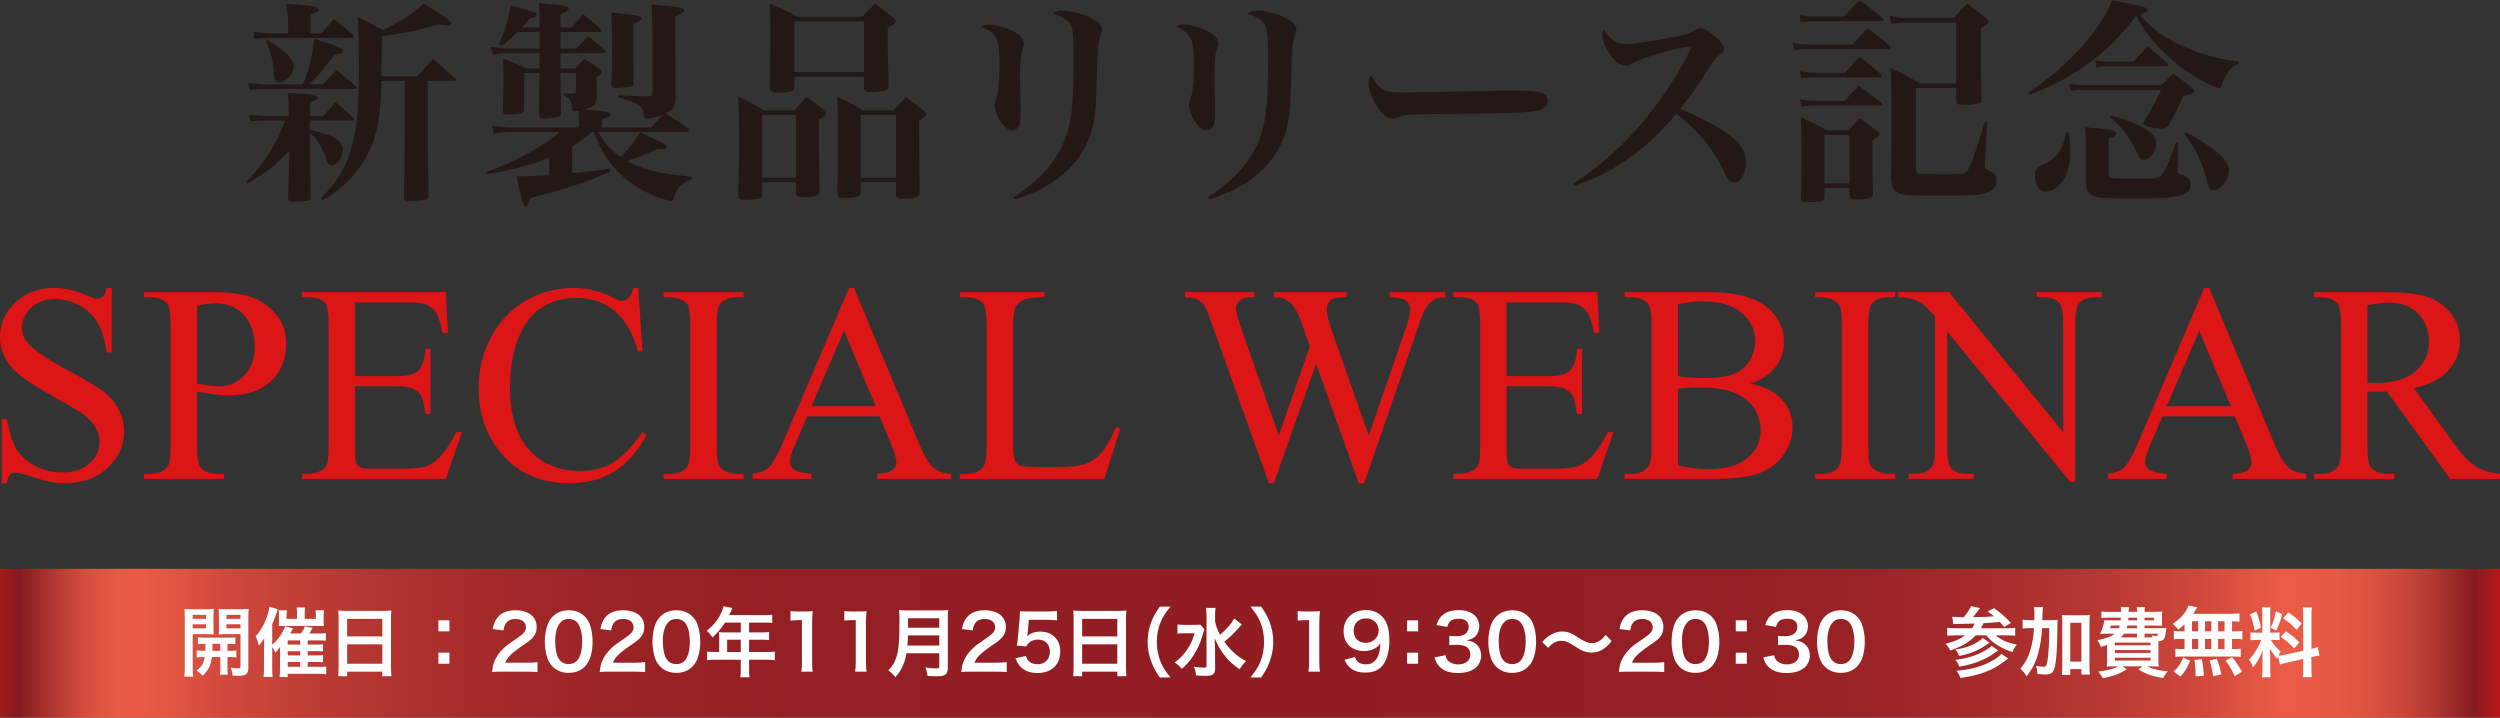 <?xml version="1.0" encoding="utf-8"?>
<!-- Generator: Adobe Illustrator 16.0.0, SVG Export Plug-In . SVG Version: 6.00 Build 0)  -->
<!DOCTYPE svg PUBLIC "-//W3C//DTD SVG 1.1//EN" "http://www.w3.org/Graphics/SVG/1.1/DTD/svg11.dtd">
<svg version="1.1" id="レイヤー_1" xmlns="http://www.w3.org/2000/svg" xmlns:xlink="http://www.w3.org/1999/xlink" x="0px"
	 y="0px" width="960px" height="275.558px" viewBox="0 0 960 275.558" enable-background="new 0 0 960 275.558"
	 xml:space="preserve">
<rect x="0" y="0" width="960" height="275.558" fill="#333333" stroke="none"/>
<path fill="#231815" d="M110.888,44.524v-3.098c0-2.511-0.083-3.599-0.418-5.775c4.688,0.168,8.789,0.502,10.295,0.922
	c0.754,0.168,1.088,0.502,1.088,0.92c0,0.67-0.669,1.005-2.845,1.675v5.356h5.104c2.012-2.261,2.597-3.013,4.771-5.272
	c2.927,2.427,3.848,3.263,6.778,5.94c0.334,0.251,0.418,0.419,0.418,0.67c0,0.25-0.251,0.416-0.586,0.416h-16.569v3.516
	c5.188,1.172,8.621,2.428,10.713,3.85c1.085,0.837,2.093,2.68,2.093,3.851c0,0.586-0.418,2.26-0.84,3.098
	c-0.666,1.59-2.34,3.013-3.512,3.013c-0.836,0-1.423-0.67-1.926-2.261c-1.675-4.771-4.353-8.955-6.528-10.294
	c0,2.761,0.084,10.796,0.418,24.269v0.334c0,0.67-0.251,1.09-0.921,1.34c-0.501,0.252-3.852,0.502-6.361,0.502
	c-1.087,0-1.422-0.334-1.422-1.419c0.334-12.974,0.418-13.644,0.418-15.401c0-0.585,0-1.59-0.084-2.762
	c-4.266,4.854-7.951,7.783-15.9,12.636l-0.502-0.669c4.771-5.021,7.45-8.535,10.548-14.059c2.093-3.683,2.093-3.767,4.35-9.542
	h-6.275c-2.511,0-4.017,0.085-7.028,0.337l-0.585-2.595c1.924,0.25,5.438,0.502,7.531,0.502h7.779L110.888,44.524L110.888,44.524z
	 M124.03,32.387c2.262-2.427,3.014-3.181,5.189-5.524c2.344,1.927,4.771,4.018,7.362,6.194c0.168,0.167,0.337,0.418,0.337,0.502
	c0,0.334-0.337,0.585-0.756,0.585H102.52c-1.842,0-3.348,0.084-6.777,0.335L95.24,31.8c3.013,0.419,5.271,0.586,7.28,0.586h13.726
	c2.26-4.771,3.683-10.546,4.435-17.574c8.789,2.847,11.129,3.851,11.129,4.771c0,0.751-0.75,1.088-3.261,1.339
	c-3.599,4.852-6.361,8.117-9.876,11.464L124.03,32.387L124.03,32.387L124.03,32.387z M123.443,12.805
	c2.092-2.511,2.764-3.265,4.855-5.439c3.094,2.427,4.015,3.264,7.112,5.942c0.334,0.251,0.501,0.501,0.501,0.669
	c-0.083,0.334-0.332,0.585-0.67,0.585H104.36c-1.671,0-3.178,0.084-6.69,0.335l-0.502-2.678c2.511,0.334,5.689,0.585,7.193,0.585
	h6.278v-2.26c0-3.767-0.168-5.524-0.669-9.037c10.378,0.667,10.963,0.75,12.135,1.588c0.167,0.083,0.418,0.418,0.418,0.585
	c0,0.585-0.92,1.088-3.263,1.925v7.198h4.183V12.805z M102.606,15.316c3.852,2.428,5.188,3.43,7.195,5.106
	c1.842,1.589,3.014,3.599,3.014,5.103c0,2.846-2.927,6.109-5.438,6.109c-1.506,0-2.008-0.753-2.175-3.096
	c-0.335-5.357-1.007-8.035-3.183-12.72L102.606,15.316z M146.457,31.049c-0.167,15.735-2.513,25.273-8.369,33.224
	c-3.685,5.106-7.784,8.786-14.145,12.72l-0.754-0.836c6.861-7.028,9.791-12.051,12.052-20.336
	c1.842-6.947,2.595-14.645,2.595-28.621c0-10.544-0.167-15.65-0.502-20.672c4.353,2.178,5.689,2.847,9.708,5.021
	c7.868-3.933,12.803-7.197,15.563-10.21c8.118,4.938,10.713,6.78,10.713,7.617c0,0.502-0.754,0.837-1.674,0.837
	c-0.585,0-1.506-0.083-3.432-0.418c-6.612,2.093-11.966,3.18-21.591,4.52c0,3.014,0,3.014-0.167,15.397h13.724
	c2.678-2.93,3.515-3.767,6.025-6.608c3.767,3.094,4.854,4.016,8.538,7.362c0.25,0.251,0.331,0.418,0.331,0.502
	c0,0.334-0.331,0.502-0.668,0.502h-10.127v17.324c0,9.707,0,13.724,0.334,26.61c-0.084,1.092-0.418,1.508-1.423,1.759
	c-1.255,0.167-4.101,0.418-5.939,0.418c-1.672,0-2.09-0.251-2.179-1.508c0.255-9.37,0.255-9.37,0.34-27.279V31.049H146.457z"/>
<path fill="#231815" d="M250.155,48.957c1.926-2.34,2.513-2.93,4.186-4.771c-1.841,0.754-4.521,1.339-6.025,1.339
	c-0.669,0-0.921-0.248-1.005-0.92c-0.502-4.099-1.757-4.937-9.792-7.195v-0.84c4.02,0.255,5.189,0.338,11.55,0.422
	c1.173-0.084,1.425-0.422,1.425-1.675V10.462c-0.168-5.022-0.252-7.868-0.252-8.789c2.596,0.251,4.688,0.502,5.941,0.586
	c4.855,0.418,6.526,0.836,6.526,1.673c0,0.754-0.75,1.256-3.43,2.428l0.167,31.719c-0.251,2.929-0.836,3.767-3.767,5.438
	c3.681,2.428,4.688,3.101,8.538,5.858c0.165,0.251,0.332,0.502,0.332,0.587c0,0.418-0.418,0.753-0.836,0.753h-34.062
	c2.596,4.435,4.687,6.695,8.703,9.624c4.019-4.269,5.607-6.444,7.364-9.541c10.211,4.688,10.211,4.688,10.211,5.608
	c0,0.585-0.502,0.92-1.422,0.92h-0.502c-0.251-0.084-0.587-0.084-0.838-0.084h-0.921c-4.521,2.176-7.616,3.348-11.463,4.604
	c5.854,3.264,12.133,4.771,24.853,6.023v0.92c-3.767,1.339-5.608,3.267-7.028,7.448c-0.171,0.67-0.502,0.922-1.005,0.922
	c-0.754,0-3.683-0.922-6.025-1.843c-8.118-3.261-14.896-8.7-19.08-15.396c-1.673-2.678-2.764-4.938-4.521-9.206h-0.669
	c-3.18,2.678-4.854,3.85-7.616,5.439v10.294c5.356-0.421,9.625-0.919,14.396-1.76l0.168,1.258
	c-9.207,4.016-14.982,5.94-30.714,10.208c-0.418,2.177-0.92,3.014-1.674,3.014c-1.005,0-1.174-0.67-3.517-11.467h2.343
	c2.262,0,5.942-0.165,10.211-0.416V60.42c-5.271,2.508-13.726,4.854-23.853,6.445l-0.332-0.841c7.78-2.76,13.305-5.438,20.001-9.455
	c3.683-2.26,6.274-4.101,8.116-5.857h-19.834c-1.172,0-3.601,0.251-5.273,0.501l-0.75-3.012c0.75,0.167,2.845,0.418,6.023,0.752
	h27.283v-2.679c0-0.583-0.167-2.843-0.167-3.68c-0.418,0-0.753,0.082-0.92,0.082c-0.334,0.086-0.586,0.086-0.839,0.086
	c-0.502,0-0.586-0.168-0.669-0.756c-0.084-3.262-0.837-4.434-3.349-5.522v-0.753c1.258,0.168,1.34,0.168,3.683,0.251
	c0.92-0.083,1.174-0.334,1.174-1.422v-6.528h-5.943c0.087,11.464,0.087,11.464,0.167,15.4c-0.081,0.921-0.418,1.339-1.171,1.504
	c-1.005,0.251-3.934,0.585-5.438,0.585c-1.172,0-1.759-0.418-1.926-1.506l0.251-15.983h-5.856v14.062
	c-0.17,1.339-1.007,1.671-4.354,1.84c-0.586,0-1.172,0.082-1.757,0.082h-0.251c-1.256,0-1.674-0.332-1.841-1.42
	c0.167-6.193,0.251-8.453,0.251-11.884c0-3.265,0-4.771-0.168-8.2c4.018,1.504,5.271,2.006,9.29,3.763h4.771v-5.857h-12.973
	c-1.34,0-3.43,0.254-5.021,0.585l-0.756-3.096c1.674,0.338,4.604,0.756,5.691,0.756h13.057v-6.361h-8.538
	c-2.929,2.843-3.766,3.599-6.192,5.44l-0.923-0.757c2.43-5.354,3.852-10.208,4.438-14.896c9.875,2.679,10.044,2.679,10.044,3.6
	c0,0.669-0.838,1.088-2.679,1.339c-1.004,1.34-1.339,1.758-2.931,3.516h6.78c0-6.946,0-6.946-0.335-9.373
	c2.176,0.167,3.848,0.418,4.937,0.501c5.188,0.418,6.527,0.837,6.527,1.674c0,0.669-0.669,1.087-3.098,2.175v3.266v1.757h4.269
	c1.843-2.176,2.43-2.845,4.354-5.105c3.098,2.345,4.019,3.182,7.028,5.858c0.17,0.167,0.253,0.335,0.253,0.418
	c0,0.335-0.42,0.586-1.09,0.586h-14.812v6.361h6.11c1.841-2.096,2.428-2.68,4.437-4.771c2.929,2.26,3.85,3.012,6.695,5.605
	c0.168,0.167,0.251,0.336,0.251,0.418c0,0.251-0.334,0.502-0.837,0.502h-16.656v5.857h5.689c1.425-1.59,1.928-2.092,3.434-3.763
	c2.678,1.755,3.516,2.257,6.108,4.015c0.504,0.418,0.671,0.669,0.671,1.005c0,0.753-0.419,1.173-2.095,2.092
	c0,1.59,0,1.59,0.084,4.604v3.433c-0.418,2.595-1.088,3.265-4.52,4.35c2.929,0.253,8.202,0.836,8.788,1.006
	c0.669,0.082,1.089,0.419,1.089,0.835c0,0.753-0.838,1.255-3.35,2.008v3.098h18.996v0.005H250.155z M246.221,7.031
	c0,0.669-0.753,1.255-3.096,2.176c0,5.772,0.083,13.64,0.167,22.596c-0.084,0.921-0.251,1.172-1.088,1.423
	c-1.005,0.25-4.438,0.585-6.026,0.585c-1.085,0-1.421-0.335-1.421-1.339c0.251-5.105,0.251-5.941,0.251-14.562
	c0-6.777-0.083-10.292-0.334-13.139C245.133,5.859,246.221,6.11,246.221,7.031"/>
<path fill="#231815" d="M292.677,74.232c0,1.003-0.169,1.422-0.752,1.758c-0.921,0.418-3.014,0.752-5.44,0.752
	c-2.428,0-3.013-0.418-3.013-1.925c0.251-9.706,0.334-12.052,0.334-15.146c0-16.071,0-18.163-0.334-22.599
	c4.521,2.176,5.775,2.848,9.957,5.271h11.718c1.924-2.344,2.594-3.014,4.602-5.187c2.931,2.173,3.769,2.842,6.278,4.851
	c0.834,0.669,1.088,1.088,1.088,1.59c0,0.67-0.585,1.172-2.678,2.344c0,6.612,0.083,19.331,0.251,27.282
	c-0.084,1.926-1.507,2.511-6.111,2.511c-2.175,0-2.845-0.418-2.929-1.674V69.96h-12.971V74.232z M292.677,68.205h12.971V44.103
	h-12.971V68.205z M305.062,33.141c0,0.921-0.167,1.339-0.586,1.672c-0.669,0.418-2.929,0.756-5.605,0.756
	c-2.596,0-3.182-0.338-3.263-1.759c0.167-6.945,0.248-10.462,0.248-18.913c0-6.778,0-8.621-0.248-13.559
	c4.77,2.009,6.19,2.678,10.626,5.105h24.854c2.093-2.26,2.762-2.929,4.938-5.021c3.183,2.259,4.103,2.929,6.944,5.272
	c0.756,0.67,1.007,1.089,1.007,1.507c0,0.754-0.502,1.169-3.098,2.509v4.268c0,3.097,0.084,6.863,0.335,17.744
	c0,1.169-0.335,1.674-1.257,2.008c-0.753,0.333-3.6,0.669-5.522,0.669c-2.008,0-2.679-0.418-2.679-1.841v-4.101H305.06
	L305.062,33.141L305.062,33.141z M305.062,27.701h26.696V8.202h-26.696V27.701z M330.503,73.812
	c-0.084,1.005-0.334,1.423-1.257,1.758c-0.67,0.25-3.349,0.501-5.021,0.501c-1.926,0-2.595-0.418-2.679-1.84
	c0.251-9.961,0.251-11.969,0.251-16.067c0-12.472-0.083-16.656-0.251-21.091c4.437,2.176,5.773,2.848,9.792,5.271h11.882
	c2.009-2.257,2.678-3.014,4.687-5.104c3.1,2.342,4.021,3.011,6.781,5.271c0.752,0.585,1.003,1.005,1.003,1.423
	c0,0.669-0.669,1.172-2.762,2.26c0,11.885,0.084,23.015,0.251,27.701c-0.083,0.836-0.251,1.256-0.669,1.506
	c-0.837,0.586-2.932,0.92-5.189,0.92c-2.595,0-3.18-0.251-3.264-1.673V69.96h-13.556V73.812L330.503,73.812z M330.503,68.205h13.556
	V44.103h-13.556V68.205z"/>
<path fill="#231815" d="M379.972,9.457c3.18,0,8.538,1.841,11.131,3.765c1.34,1.006,2.01,2.26,2.01,3.435v0.164
	c-0.086,0.757-0.086,0.837-0.754,2.93c-0.418,1.423-0.669,5.188-0.669,10.378c0,1.34,0.083,3.85,0.167,7.45
	c0.084,2.006,0.084,4.015,0.084,4.936c0,2.594-0.084,3.347-0.251,4.52c-0.335,1.925-1.506,3.014-3.098,3.014
	c-1.506,0-3.182-1.339-4.604-3.683c-1.172-2.009-2.093-4.604-2.093-5.942c0-0.669,0-0.669,0.502-2.09
	c0.921-2.343,1.422-7.449,1.422-13.559c0-5.855-0.418-8.784-1.59-10.544c-1.088-1.841-2.092-2.596-5.354-4.017
	C378.047,9.542,378.466,9.457,379.972,9.457 M389.179,75.738c8.785-5.607,14.394-11.467,18.159-18.661
	c3.934-7.868,4.938-14.729,4.938-33.896c0-9.455-0.251-12.301-1.422-13.975c-1.005-1.673-3.349-3.013-6.612-3.934
	c1.339-1.005,2.175-1.256,3.852-1.256c2.678,0,6.693,1.005,9.959,2.428c3.596,1.674,5.102,3.098,5.102,5.022
	c0,0.668-0.08,0.834-0.585,2.173c-0.834,2.095-1.172,5.691-1.423,16.656c-0.251,11.965-0.75,15.898-2.173,20.67
	c-3.769,12.052-13.979,21.005-29.291,25.608L389.179,75.738z"/>
<path fill="#231815" d="M454.629,9.457c3.18,0,8.536,1.841,11.133,3.765c1.339,1.006,2.008,2.26,2.008,3.435v0.164
	c-0.086,0.757-0.086,0.837-0.753,2.93c-0.418,1.423-0.669,5.188-0.669,10.378c0,1.34,0.084,3.85,0.167,7.45
	c0.084,2.006,0.084,4.015,0.084,4.936c0,2.594-0.084,3.347-0.251,4.52c-0.335,1.925-1.506,3.014-3.097,3.014
	c-1.509,0-3.182-1.339-4.604-3.683c-1.172-2.009-2.093-4.604-2.093-5.942c0-0.669,0-0.669,0.503-2.09
	c0.92-2.343,1.423-7.449,1.423-13.559c0-5.855-0.419-8.784-1.59-10.544c-1.089-1.841-2.092-2.596-5.357-4.017
	C452.702,9.542,453.12,9.457,454.629,9.457 M463.836,75.738c8.783-5.607,14.393-11.467,18.158-18.661
	c3.935-7.868,4.938-14.729,4.938-33.896c0-9.455-0.25-12.301-1.423-13.975c-1.003-1.673-3.349-3.013-6.611-3.934
	c1.339-1.005,2.176-1.256,3.849-1.256c2.683,0,6.697,1.005,9.965,2.428c3.596,1.674,5.101,3.098,5.101,5.022
	c0,0.668-0.082,0.834-0.584,2.173c-0.837,2.095-1.173,5.691-1.423,16.656c-0.253,11.965-0.753,15.898-2.176,20.67
	c-3.767,12.052-13.979,21.005-29.29,25.608L463.836,75.738z"/>
<path fill="#231815" d="M530.122,33.726c1.842,1.339,3.767,1.757,8.368,1.757c3.351,0,18.662-0.251,33.141-0.585
	c1.423-0.084,6.861-0.084,9.375-0.084c8.366,0,10.962,0.334,12.302,1.506c0.668,0.588,1.005,1.508,1.005,2.512
	c0,2.092-1.842,3.432-5.44,3.934c-4.686,0.585-12.051,0.836-37.324,1.003c-3.849,0-4.269,0.084-10.375,0.335
	c-2.01,0.167-2.428,0.251-3.686,0.751c-1.255,0.505-2.091,0.67-2.844,0.67c-2.01,0-4.271-1.839-6.195-5.187
	c-1.925-3.35-2.928-6.278-2.928-8.705c0-1.423,0.082-1.674,1.003-2.762C528.281,31.968,528.781,32.721,530.122,33.726"/>
<path fill="#231815" d="M604.029,70.466c7.869-4.688,17.489-12.973,24.854-21.34c8.539-9.709,16.903-22.429,20.756-31.468
	c-6.529,0.836-17.909,4.101-22.43,6.527c-1.674,0.838-2.177,1.005-3.182,1.005c-1.925,0-3.849-1.507-6.022-4.688
	c-1.761-2.678-2.764-5.189-2.764-7.198c0-0.836,0.084-1.172,0.584-2.092c2.511,4.185,4.772,5.69,8.789,5.69
	c2.594,0,10.628-1.171,18.162-2.678c5.521-1.088,6.021-1.339,8.115-2.678c0.921-0.586,1.424-0.753,2.26-0.753
	c1.255,0,3.683,1.506,6.108,3.767c1.842,1.757,2.681,3.013,2.681,4.185c0,0.836-0.337,1.423-1.339,2.092
	c-1.842,1.423-2.344,2.009-4.856,6.11c-4.101,6.441-5.94,8.953-10.543,14.812c10.962,4.771,17.906,8.788,21.677,12.468
	c2.427,2.345,3.513,5.022,3.513,8.37c0,4.269-1.925,7.449-4.519,7.449c-1.426,0-2.428-1.004-3.433-3.348
	c-4.102-8.952-9.96-16.234-18.744-23.015c-6.778,8.117-12.556,13.307-20.003,18.328c-6.11,4.102-10.712,6.361-19.164,9.374
	L604.029,70.466z"/>
<path fill="#231815" d="M688.48,16.406c2.426,0.501,4.099,0.67,6.608,0.67h16.234c2.514-2.763,3.267-3.601,5.774-6.278
	c3.765,2.762,4.854,3.683,8.452,6.61c0.334,0.418,0.502,0.669,0.502,0.84c0,0.332-0.418,0.583-1.005,0.583h-30.044
	c-2.346,0-3.683,0.085-6.024,0.418L688.48,16.406z M690.987,5.775c2.095,0.418,3.936,0.586,5.693,0.586h11.464
	c2.512-2.846,3.347-3.683,5.942-6.36c3.852,2.845,5.02,3.766,8.7,6.778c0.336,0.334,0.505,0.586,0.505,0.837
	c0,0.335-0.42,0.502-1.007,0.502H696.68c-1.76,0-2.933,0.084-5.19,0.418L690.987,5.775z M691.156,27.365
	c2.342,0.419,3.933,0.586,5.772,0.586h11.551c2.426-2.763,3.181-3.601,5.521-6.193c3.684,2.845,4.771,3.683,8.283,6.695
	c0.337,0.419,0.418,0.586,0.418,0.753c0,0.335-0.334,0.502-0.92,0.502h-24.771c-2.01,0-3.099,0.084-5.356,0.502L691.156,27.365z
	 M691.156,38.079c2.342,0.502,4.017,0.669,5.772,0.669h11.382c2.429-2.595,3.179-3.433,5.522-5.858
	c3.685,2.678,4.854,3.6,8.368,6.358c0.334,0.338,0.5,0.588,0.5,0.756c0,0.334-0.334,0.502-0.92,0.502H696.93
	c-1.674,0-2.93,0.081-5.188,0.501L691.156,38.079z M700.613,75.487c-0.084,1.674-1.089,2.092-5.606,2.092
	c-3.015,0-3.431-0.25-3.431-1.673c0.25-11.884,0.25-11.884,0.25-15.481c0-6.361-0.084-10.964-0.336-15.397
	c4.521,2.009,5.774,2.592,9.875,5.021h8.455c1.842-2.09,2.426-2.762,4.269-4.771c3.013,2.091,3.852,2.761,6.525,4.854
	c0.752,0.586,1.089,1.087,1.089,1.423c0,0.669-0.587,1.088-2.681,2.26v8.537c0,4.019,0.084,6.191,0.255,11.882
	c-0.087,0.837-0.255,1.257-0.671,1.591c-0.586,0.418-2.846,0.754-5.355,0.754c-2.509,0-3.013-0.251-3.013-1.424V72.14h-9.625V75.487
	z M700.613,70.381h9.625V51.803h-9.625V70.381z M725.635,6.11c2.763,0.585,4.604,0.753,7.031,0.753h17.655
	c2.177-2.512,2.845-3.181,5.104-5.44c3.265,2.344,4.186,3.098,7.116,5.44c0.75,0.669,1.086,1.089,1.086,1.507
	c0,0.669-0.584,1.088-3.017,2.427v4.437c0,7.362,0.171,17.573,0.337,22.429c0,1.005-0.084,1.339-0.503,1.674
	c-0.754,0.585-3.012,0.921-6.021,0.921c-2.765,0-3.183-0.251-3.267-1.674V33.81h-15.396v31.13c0,1.761,0.334,1.929,3.681,1.929
	c1.257,0,3.183,0,5.605,0.081h1.676c6.86,0,7.866-0.167,8.87-1.589c1.255-1.76,2.931-6.611,6.609-18.663l0.92,0.168l-1,16.484v0.251
	c0,1.007,0.419,1.426,1.758,1.927c1.923,0.751,2.76,1.924,2.76,3.933c0,2.344-1.258,3.767-4.099,4.688
	c-2.347,0.752-6.613,1.003-17.16,1.003c-11.296,0-13.976-0.167-15.815-0.836c-2.426-0.921-3.265-2.511-3.346-6.274
	c0-3.351,0-3.351,0.081-13.057V37.326c0-2.262,0-3.433-0.334-11.134c4.938,2.261,6.445,3.014,11.299,5.86h13.894V8.621h-18.493
	c-2.18,0-3.937,0.167-6.444,0.502L725.635,6.11z"/>
<path fill="#231815" d="M778.952,35.483c8.2-5.438,15.481-11.799,21.173-18.41c5.521-6.528,8.617-11.3,10.963-16.988
	c12.472,2.511,13.559,2.762,13.559,3.683c0,0.669-0.669,1.088-2.929,1.757c4.268,5.438,9.207,9.036,17.237,12.553
	c6.61,2.929,12.305,4.435,20.754,5.606l-0.084,0.754c-1.924,0.836-2.427,1.172-3.6,2.679c-1.421,1.924-2.26,3.516-3.01,5.939
	c-0.168,0.587-0.418,0.836-0.837,0.836c-0.755,0-4.103-1.504-7.197-3.261c-6.026-3.349-12.054-8.119-16.738-13.224
	c-3.181-3.43-5.271-6.358-7.948-11.298c-7.197,9.12-11.885,13.725-19.333,18.997c-6.694,4.688-12.973,8.034-21.592,11.296
	L778.952,35.483z M794.184,50.799c0.671,2.929,0.836,4.353,0.836,6.777c0,6.108-1.421,10.629-4.351,13.558
	c-1.51,1.507-3.433,2.428-5.106,2.428c-2.425,0-4.183-2.679-4.183-6.36c0-2.01,0.671-2.847,2.931-3.935
	c5.605-2.511,7.949-5.69,8.952-12.552L794.184,50.799z M794.52,32.135c1.924,0.418,3.599,0.588,5.688,0.588h29.712
	c2.007-2.009,2.597-2.594,4.604-4.436c3.097,2.176,4.103,2.845,6.945,5.104c0.755,0.586,1.089,1.002,1.089,1.34
	c0,0.836-0.587,1.17-4.104,2.174c-3.265,6.862-3.433,7.197-5.688,11.131c-0.669,1.088-1.258,1.339-2.426,1.339
	c-4.104,0-7.281-0.921-7.281-2.093c0-0.167,0.084-0.502,0.334-0.837c3.178-5.187,4.27-7.114,6.443-11.966h-30.214
	c-1.423,0-2.509,0.083-4.519,0.418L794.52,32.135z M800.962,55.316c0-2.341-0.081-3.596-0.334-6.441
	c2.51,0.251,4.436,0.418,5.606,0.502c4.938,0.418,6.443,0.836,6.443,1.841c0,0.669-0.587,1.088-2.933,2.093v13.557
	c0,0.921,0.084,1.172,0.418,1.339c0.587,0.251,3.435,0.418,9.123,0.418c8.618,0,9.71-0.167,10.967-1.673
	c1.17-1.34,2.675-4.938,5.354-12.135l0.755,0.084l-0.169,9.873v0.838c0,1.005,0.084,1.089,2.176,1.674
	c0.503,0.168,1.341,0.669,1.928,1.172c0.668,0.502,0.921,1.256,0.921,2.427c0,2.01-1.174,3.349-3.517,4.101
	c-2.26,0.753-8.282,1.257-15.313,1.257c-9.039,0-15.147-0.167-17.07-0.503c-1.758-0.334-3.097-1.255-3.77-2.678
	c-0.416-0.838-0.585-2.26-0.585-4.268V55.316z M804.478,23.181c1.589,0.335,3.18,0.502,4.351,0.502h10.464
	c2.762-3.013,2.762-3.013,5.354-5.857c3.349,2.678,4.354,3.515,7.531,6.36c0.337,0.334,0.418,0.585,0.418,0.754
	c0,0.334-0.334,0.501-0.918,0.501h-22.852c-1.005,0-1.842,0.084-3.765,0.418L804.478,23.181z M810.838,44.354
	c5.772,1.674,8.953,2.93,11.885,4.521c3.847,2.092,5.271,3.767,5.271,6.108c0,3.263-2.347,6.443-4.688,6.443
	c-1.087,0-1.674-0.583-2.51-2.424c-2.849-6.11-5.777-9.961-10.378-13.895L810.838,44.354z M839.543,50.799
	c10.962,5.943,16.4,10.713,16.4,14.644c0,3.6-3.096,7.533-6.022,7.533c-1.173,0-1.678-0.67-2.18-2.678
	c-2.007-7.864-4.267-12.635-8.869-18.745L839.543,50.799z"/>
<path fill="#DC1516" d="M42.892,110.543v24.804h-1.957c-0.636-4.759-1.771-8.55-3.412-11.371c-1.64-2.816-3.975-5.06-7.005-6.716
	c-3.033-1.656-6.172-2.485-9.416-2.485c-3.665,0-6.698,1.119-9.096,3.356c-2.398,2.24-3.596,4.785-3.596,7.643
	c0,2.188,0.757,4.181,2.272,5.978c2.188,2.645,7.387,6.172,15.604,10.578c6.696,3.598,11.271,6.355,13.724,8.274
	c2.45,1.922,4.336,4.189,5.659,6.798c1.323,2.609,1.982,5.342,1.982,8.195c0,5.431-2.105,10.112-6.319,14.041
	c-4.215,3.936-9.637,5.897-16.263,5.897c-2.079,0-4.036-0.16-5.87-0.478c-1.095-0.176-3.357-0.82-6.799-1.932
	c-3.436-1.108-5.612-1.662-6.528-1.662c-0.881,0-1.578,0.263-2.09,0.791c-0.514,0.529-0.893,1.623-1.139,3.279H0.687v-24.593h1.957
	c0.916,5.146,2.151,8.999,3.702,11.556c1.552,2.559,3.924,4.68,7.114,6.373c3.188,1.689,6.689,2.539,10.499,2.539
	c4.407,0,7.888-1.164,10.443-3.49c2.556-2.328,3.832-5.076,3.832-8.25c0-1.765-0.482-3.545-1.45-5.342
	c-0.972-1.801-2.479-3.475-4.521-5.023c-1.376-1.059-5.13-3.307-11.268-6.745c-6.137-3.437-10.497-6.177-13.088-8.222
	c-2.594-2.047-4.559-4.303-5.896-6.771C0.67,135.101,0,132.385,0,129.424c0-5.147,1.974-9.582,5.922-13.301
	c3.949-3.722,8.973-5.58,15.073-5.58c3.808,0,7.845,0.935,12.109,2.804c1.977,0.881,3.368,1.321,4.182,1.321
	c0.916,0,1.664-0.272,2.248-0.819c0.581-0.546,1.048-1.648,1.398-3.306H42.892z"/>
<path fill="#DC1516" d="M75.681,150.314v20.893c0,4.512,0.493,7.313,1.482,8.408c1.339,1.551,3.364,2.324,6.08,2.324h2.75v1.957
	H55.267v-1.957h2.698c3.03,0,5.199-0.984,6.503-2.961c0.704-1.093,1.059-3.683,1.059-7.771v-46.328c0-4.514-0.475-7.316-1.428-8.41
	c-1.376-1.551-3.422-2.328-6.134-2.328h-2.698v-1.957h26.285c6.416,0,11.477,0.662,15.179,1.984c3.703,1.32,6.821,3.553,9.362,6.689
	c2.538,3.139,3.806,6.856,3.806,11.158c0,5.854-1.929,10.614-5.79,14.278c-3.86,3.67-9.314,5.5-16.37,5.5
	c-1.729,0-3.594-0.123-5.604-0.369C80.125,151.179,77.974,150.807,75.681,150.314 M75.681,147.299
	c1.868,0.354,3.525,0.617,4.973,0.791c1.442,0.18,2.68,0.267,3.7,0.267c3.668,0,6.831-1.416,9.494-4.258
	c2.662-2.839,3.993-6.515,3.993-11.023c0-3.104-0.635-5.984-1.903-8.648c-1.271-2.66-3.068-4.654-5.396-5.977
	s-4.972-1.982-7.936-1.982c-1.797,0-4.104,0.336-6.927,1.006L75.681,147.299L75.681,147.299z"/>
<path fill="#DC1516" d="M136.343,116.097v28.348h15.759c4.089,0,6.824-0.615,8.197-1.851c1.834-1.622,2.858-4.479,3.07-8.569h1.955
	v24.965h-1.955c-0.495-3.49-0.989-5.729-1.482-6.72c-0.635-1.231-1.677-2.203-3.122-2.905c-1.445-0.703-3.665-1.061-6.664-1.061
	h-15.759v23.64c0,3.177,0.141,5.104,0.423,5.792c0.281,0.688,0.775,1.236,1.479,1.641c0.707,0.406,2.046,0.607,4.02,0.607h12.166
	c4.055,0,6.996-0.279,8.833-0.849c1.832-0.562,3.594-1.674,5.287-3.329c2.187-2.187,4.423-5.48,6.718-9.892h2.114l-6.188,17.981
	h-55.267v-1.957h2.537c1.694,0,3.297-0.405,4.812-1.217c1.127-0.562,1.896-1.41,2.304-2.537c0.402-1.127,0.606-3.438,0.606-6.93
	v-46.594c0-4.547-0.46-7.353-1.376-8.41c-1.268-1.406-3.385-2.113-6.347-2.113h-2.537v-1.957h55.267l0.792,15.707h-2.06
	c-0.742-3.771-1.562-6.363-2.459-7.772c-0.902-1.41-2.233-2.486-3.996-3.229c-1.41-0.528-3.896-0.791-7.456-0.791L136.343,116.097
	L136.343,116.097z"/>
<path fill="#DC1516" d="M245.078,110.543l1.64,24.379h-1.64c-2.188-7.299-5.309-12.549-9.361-15.76
	c-4.056-3.207-8.921-4.812-14.596-4.812c-4.763,0-9.064,1.209-12.907,3.624s-6.866,6.267-9.069,11.555
	c-2.206,5.288-3.306,11.864-3.306,19.729c0,6.486,1.039,12.109,3.122,16.869c2.077,4.761,5.208,8.41,9.386,10.947
	c4.177,2.541,8.945,3.809,14.307,3.809c4.653,0,8.763-0.994,12.32-2.988c3.562-1.992,7.478-5.95,11.742-11.872l1.639,1.059
	c-3.596,6.385-7.791,11.053-12.585,14.017c-4.796,2.96-10.49,4.44-17.085,4.44c-11.881,0-21.084-4.406-27.605-13.222
	c-4.864-6.559-7.296-14.278-7.296-23.164c0-7.157,1.602-13.731,4.812-19.729c3.207-5.994,7.623-10.639,13.248-13.936
	c5.623-3.297,11.768-4.945,18.43-4.945c5.184,0,10.295,1.271,15.336,3.809c1.482,0.775,2.541,1.165,3.175,1.165
	c0.951,0,1.78-0.335,2.485-1.007c0.916-0.95,1.567-2.274,1.957-3.967H245.078L245.078,110.543z"/>
<path fill="#DC1516" d="M285.536,181.941v1.957H254.81v-1.957h2.538c2.961,0,5.11-0.863,6.452-2.593
	c0.847-1.129,1.271-3.844,1.271-8.145v-46.33c0-3.631-0.23-6.026-0.688-7.191c-0.353-0.879-1.075-1.641-2.168-2.271
	c-1.551-0.849-3.173-1.271-4.864-1.271h-2.538v-1.957h30.728v1.957h-2.595c-2.927,0-5.058,0.862-6.396,2.592
	c-0.884,1.127-1.322,3.844-1.322,8.145v46.33c0,3.631,0.228,6.027,0.688,7.191c0.352,0.881,1.094,1.643,2.221,2.272
	c1.516,0.847,3.121,1.271,4.812,1.271H285.536z"/>
<path fill="#DC1516" d="M337.737,159.885h-27.768l-4.863,11.318c-1.202,2.784-1.801,4.864-1.801,6.239
	c0,1.095,0.521,2.054,1.562,2.886c1.037,0.825,3.284,1.364,6.74,1.61v1.957h-22.583v-1.957c2.998-0.528,4.938-1.217,5.82-2.062
	c1.797-1.692,3.788-5.131,5.974-10.313l25.229-59.021h1.849l24.963,59.654c2.009,4.799,3.835,7.905,5.477,9.334
	c1.638,1.428,3.921,2.233,6.848,2.407v1.957H336.89v-1.957c2.854-0.141,4.786-0.616,5.79-1.428c1.007-0.811,1.51-1.801,1.51-2.961
	c0-1.553-0.707-4.004-2.118-7.354L337.737,159.885z M336.255,155.973l-12.163-28.979l-12.484,28.979H336.255z"/>
<path fill="#DC1516" d="M428.49,164.065l1.745,0.369l-6.135,19.464h-55.531v-1.957h2.697c3.03,0,5.2-0.984,6.504-2.961
	c0.74-1.127,1.113-3.734,1.113-7.828v-46.273c0-4.479-0.495-7.279-1.482-8.41c-1.374-1.551-3.422-2.326-6.135-2.326h-2.697v-1.957
	h32.476v1.957c-3.81-0.034-6.479,0.316-8.014,1.058c-1.533,0.74-2.585,1.676-3.147,2.805c-0.564,1.129-0.846,3.824-0.846,8.09
	v45.062c0,2.926,0.28,4.936,0.846,6.027c0.423,0.739,1.073,1.287,1.957,1.641c0.882,0.354,3.631,0.527,8.251,0.527h5.234
	c5.5,0,9.362-0.404,11.582-1.218c2.222-0.809,4.249-2.246,6.083-4.309C424.822,171.758,426.655,168.506,428.49,164.065"/>
<path fill="#DC1516" d="M555.049,112.183v1.957c-1.87,0-3.387,0.334-4.553,1.004c-1.159,0.672-2.271,1.922-3.328,3.757
	c-0.706,1.232-1.817,4.179-3.334,8.829l-19.991,57.809h-2.113l-16.344-45.854l-16.236,45.854h-1.901l-21.313-59.553
	c-1.588-4.439-2.591-7.066-3.015-7.881c-0.705-1.339-1.667-2.333-2.885-2.986c-1.215-0.65-2.864-0.979-4.941-0.979v-1.957h26.549
	v1.957h-1.271c-1.866,0-3.296,0.423-4.281,1.271c-0.989,0.844-1.482,1.867-1.482,3.064c0,1.233,0.776,4.071,2.329,8.518
	l14.121,40.243l11.898-34.216l-2.115-6.027l-1.691-4.812c-0.743-1.764-1.572-3.313-2.488-4.654c-0.456-0.67-1.021-1.231-1.688-1.692
	c-0.884-0.633-1.766-1.09-2.646-1.375c-0.674-0.211-1.729-0.315-3.176-0.315v-1.957h27.924v1.957h-1.899
	c-1.978,0-3.424,0.423-4.339,1.271c-0.914,0.844-1.375,1.991-1.375,3.438c0,1.799,0.795,4.937,2.38,9.412l13.75,38.979
	l13.646-39.509c1.55-4.368,2.326-7.399,2.326-9.095c0-0.81-0.255-1.568-0.764-2.274c-0.515-0.702-1.156-1.198-1.933-1.479
	c-1.342-0.491-3.087-0.739-5.234-0.739v-1.957h21.419v-0.008H555.049z"/>
<path fill="#DC1516" d="M578.528,116.097v28.348h15.761c4.091,0,6.824-0.615,8.197-1.851c1.834-1.622,2.858-4.479,3.07-8.569h1.954
	v24.965h-1.954c-0.496-3.49-0.99-5.729-1.481-6.72c-0.637-1.231-1.678-2.203-3.122-2.905c-1.443-0.703-3.666-1.061-6.664-1.061
	h-15.761v23.64c0,3.177,0.145,5.104,0.426,5.792c0.279,0.688,0.774,1.236,1.479,1.641c0.707,0.406,2.046,0.607,4.02,0.607h12.166
	c4.056,0,6.996-0.279,8.832-0.849c1.832-0.562,3.597-1.674,5.286-3.329c2.188-2.187,4.426-5.48,6.722-9.892h2.113l-6.188,17.981
	h-55.269v-1.957h2.539c1.694,0,3.296-0.405,4.812-1.217c1.127-0.562,1.896-1.41,2.303-2.537c0.401-1.127,0.606-3.438,0.606-6.93
	v-46.594c0-4.547-0.461-7.353-1.377-8.41c-1.268-1.406-3.386-2.113-6.347-2.113h-2.539v-1.957h55.269l0.794,15.707h-2.062
	c-0.739-3.771-1.561-6.363-2.459-7.772c-0.899-1.41-2.231-2.486-3.995-3.229c-1.41-0.528-3.896-0.791-7.457-0.791L578.528,116.097
	L578.528,116.097z"/>
<path fill="#DC1516" d="M672.087,147.297c4.969,1.06,8.688,2.75,11.154,5.078c3.421,3.246,5.134,7.211,5.134,11.899
	c0,3.562-1.131,6.972-3.386,10.232c-2.26,3.264-5.354,5.643-9.284,7.139c-3.931,1.5-9.933,2.248-18.008,2.248H623.85v-1.954h2.7
	c2.995,0,5.146-0.951,6.452-2.857c0.81-1.231,1.216-3.858,1.216-7.879v-46.328c0-4.442-0.516-7.244-1.533-8.41
	c-1.378-1.549-3.424-2.324-6.135-2.324h-2.7v-1.957h30.994c5.779,0,10.416,0.423,13.906,1.269c5.291,1.271,9.323,3.518,12.11,6.746
	c2.785,3.225,4.178,6.936,4.178,11.131c0,3.596-1.094,6.812-3.277,9.65C679.575,143.819,676.352,145.924,672.087,147.297
	 M644.372,144.444c1.305,0.247,2.796,0.435,4.469,0.558c1.676,0.123,3.517,0.186,5.527,0.186c5.146,0,9.019-0.557,11.605-1.666
	c2.592-1.11,4.578-2.812,5.95-5.104c1.378-2.291,2.062-4.795,2.062-7.512c0-4.193-1.709-7.773-5.13-10.734
	c-3.418-2.961-8.409-4.443-14.967-4.443c-3.524,0-6.697,0.39-9.52,1.164v27.553L644.372,144.444L644.372,144.444z M644.372,178.713
	c4.089,0.953,8.128,1.429,12.111,1.429c6.38,0,11.246-1.435,14.599-4.312c3.349-2.871,5.022-6.424,5.022-10.656
	c0-2.782-0.76-5.465-2.272-8.039c-1.519-2.571-3.985-4.6-7.404-6.079c-3.423-1.48-7.651-2.224-12.692-2.224
	c-2.188,0-4.058,0.037-5.606,0.104c-1.553,0.071-2.803,0.194-3.753,0.372v29.404L644.372,178.713L644.372,178.713z"/>
<path fill="#DC1516" d="M727.724,181.941v1.957h-30.729v-1.957h2.538c2.962,0,5.11-0.863,6.452-2.593
	c0.847-1.129,1.271-3.844,1.271-8.145v-46.33c0-3.631-0.23-6.026-0.69-7.191c-0.351-0.879-1.074-1.641-2.168-2.271
	c-1.551-0.849-3.173-1.271-4.863-1.271h-2.537v-1.957h30.728v1.957h-2.594c-2.928,0-5.06,0.862-6.396,2.592
	c-0.885,1.127-1.322,3.844-1.322,8.145v46.33c0,3.631,0.228,6.027,0.688,7.191c0.351,0.881,1.091,1.643,2.219,2.272
	c1.519,0.847,3.123,1.271,4.812,1.271H727.724z"/>
<path fill="#DC1516" d="M728.941,112.183h19.46l43.846,53.786v-41.358c0-4.404-0.493-7.152-1.481-8.251
	c-1.303-1.479-3.368-2.22-6.188-2.22h-2.483v-1.957h24.96v1.957h-2.539c-3.031,0-5.18,0.916-6.452,2.75
	c-0.771,1.129-1.163,3.7-1.163,7.721v60.449h-1.9l-47.28-57.75v44.159c0,4.408,0.474,7.156,1.426,8.25
	c1.339,1.48,3.404,2.222,6.189,2.222h2.538v1.957h-24.966v-1.957h2.485c3.067,0,5.236-0.916,6.508-2.75
	c0.774-1.128,1.161-3.703,1.161-7.722v-49.875c-2.079-2.432-3.656-4.032-4.733-4.811c-1.075-0.777-2.652-1.498-4.729-2.171
	c-1.024-0.315-2.575-0.475-4.654-0.475v-1.956L728.941,112.183L728.941,112.183z"/>
<path fill="#DC1516" d="M858.143,159.885h-27.768l-4.863,11.318c-1.202,2.784-1.801,4.864-1.801,6.239
	c0,1.095,0.52,2.054,1.561,2.886c1.04,0.825,3.288,1.364,6.743,1.61v1.957h-22.583v-1.957c2.997-0.528,4.936-1.217,5.817-2.062
	c1.798-1.692,3.789-5.131,5.977-10.313l25.229-59.021h1.851l24.962,59.654c2.01,4.799,3.837,7.905,5.477,9.334
	c1.642,1.428,3.921,2.233,6.851,2.407v1.957h-28.295v-1.957c2.854-0.141,4.782-0.616,5.787-1.428
	c1.01-0.811,1.512-1.801,1.512-2.961c0-1.553-0.707-4.004-2.117-7.354L858.143,159.885z M856.66,155.973l-12.164-28.979
	l-12.481,28.979H856.66z"/>
<path fill="#DC1516" d="M960,183.899h-19.146l-24.271-33.528c-1.802,0.066-3.264,0.104-4.391,0.104
	c-0.462,0-0.952-0.008-1.479-0.024c-0.531-0.019-1.077-0.043-1.642-0.078v20.836c0,4.515,0.491,7.317,1.481,8.408
	c1.339,1.553,3.349,2.327,6.028,2.327h2.801v1.958h-30.729v-1.958h2.699c3.029,0,5.197-0.985,6.503-2.961
	c0.74-1.094,1.11-3.686,1.11-7.774v-46.328c0-4.512-0.493-7.315-1.479-8.41c-1.377-1.549-3.423-2.325-6.135-2.325h-2.699v-1.957
	h26.126c7.615,0,13.231,0.557,16.844,1.667c3.616,1.109,6.686,3.154,9.203,6.135c2.521,2.979,3.783,6.53,3.783,10.655
	c0,4.405-1.438,8.233-4.31,11.479c-2.876,3.244-7.325,5.537-13.354,6.875l14.808,20.57c3.385,4.729,6.296,7.865,8.727,9.416
	c2.436,1.553,5.607,2.537,9.521,2.961v1.956H960V183.899z M909.073,147.034c0.669,0,1.251,0.01,1.746,0.026
	c0.49,0.019,0.896,0.025,1.214,0.025c6.839,0,11.995-1.48,15.47-4.441c3.475-2.962,5.213-6.733,5.213-11.317
	c0-4.479-1.403-8.119-4.204-10.92c-2.805-2.805-6.52-4.203-11.137-4.203c-2.044,0-4.811,0.334-8.302,1.002V147.034L909.073,147.034z
	"/>
<g>
	<defs>
		<rect id="SVGID_1_" x="0" y="218.414" width="960" height="57.141"/>
	</defs>
	<clipPath id="SVGID_2_">
		<use xlink:href="#SVGID_1_"  overflow="visible"/>
	</clipPath>
	
		<linearGradient id="SVGID_3_" gradientUnits="userSpaceOnUse" x1="183.192" y1="556.903" x2="184.804" y2="556.903" gradientTransform="matrix(612.283 0 0 -612.283 -112179.375 341228.906)">
		<stop  offset="0" style="stop-color:#E11C14"/>
		<stop  offset="0.023" style="stop-color:#831A1F"/>
		<stop  offset="0.032" style="stop-color:#A42F2B"/>
		<stop  offset="0.042" style="stop-color:#C34237"/>
		<stop  offset="0.051" style="stop-color:#D9513F"/>
		<stop  offset="0.06" style="stop-color:#E65944"/>
		<stop  offset="0.069" style="stop-color:#EB5C46"/>
		<stop  offset="0.105" style="stop-color:#CF483B"/>
		<stop  offset="0.146" style="stop-color:#B83932"/>
		<stop  offset="0.194" style="stop-color:#A72C2B"/>
		<stop  offset="0.251" style="stop-color:#9A2326"/>
		<stop  offset="0.328" style="stop-color:#931E23"/>
		<stop  offset="0.51" style="stop-color:#911D22"/>
		<stop  offset="0.671" style="stop-color:#931E23"/>
		<stop  offset="0.74" style="stop-color:#9A2326"/>
		<stop  offset="0.791" style="stop-color:#A72C2B"/>
		<stop  offset="0.833" style="stop-color:#B83932"/>
		<stop  offset="0.869" style="stop-color:#CF483B"/>
		<stop  offset="0.902" style="stop-color:#EB5C46"/>
		<stop  offset="0.919" style="stop-color:#E85A45"/>
		<stop  offset="0.933" style="stop-color:#DE5441"/>
		<stop  offset="0.946" style="stop-color:#CD493B"/>
		<stop  offset="0.959" style="stop-color:#B53A32"/>
		<stop  offset="0.97" style="stop-color:#972626"/>
		<stop  offset="0.976" style="stop-color:#831A1F"/>
		<stop  offset="0.979" style="stop-color:#95191E"/>
		<stop  offset="0.985" style="stop-color:#B4181B"/>
		<stop  offset="0.99" style="stop-color:#CA1819"/>
		<stop  offset="0.995" style="stop-color:#D71718"/>
		<stop  offset="1" style="stop-color:#DC1718"/>
	</linearGradient>
	<rect x="0" y="218.414" clip-path="url(#SVGID_2_)" fill="url(#SVGID_3_)" width="960" height="57.141"/>
</g>
<path fill="#FFFFFF" d="M73.995,256.29c0,1.714,0.058,2.7,0.175,3.541h-3.397c0.117-0.841,0.175-1.799,0.175-3.599v-19.165
	c0-1.509-0.029-2.321-0.118-3.254c0.814,0.09,1.569,0.12,2.992,0.12h5.284c1.51,0,2.178-0.03,2.963-0.12
	c-0.058,0.844-0.089,1.686-0.089,2.702v4.473c0,1.305,0.031,1.857,0.089,2.611c-0.757-0.057-1.657-0.086-2.672-0.086h-5.401V256.29z
	 M73.995,237.647h5.14v-1.54h-5.14V237.647z M73.995,241.279h5.14v-1.568h-5.14V241.279z M78.845,249.902
	c0.057-1.016,0.057-1.336,0.057-2.671c-1.334,0-2.119,0.029-2.904,0.116v-2.614c0.785,0.118,1.569,0.146,2.933,0.146h8.422
	c1.422,0,2.207-0.028,3.019-0.146v2.614c-0.784-0.087-1.568-0.116-3.019-0.116v2.671h0.436c1.451,0,2.177-0.03,2.99-0.115v2.671
	c-0.871-0.116-1.597-0.145-2.99-0.145h-0.436v4.296c0,1.336,0.029,1.83,0.145,2.47h-3.049c0.116-0.697,0.145-1.219,0.145-2.498
	v-4.268h-3.253c-0.319,3.077-1.277,4.994-3.513,7.172c-0.754-0.812-1.335-1.308-2.324-2.003c1.946-1.511,2.759-2.819,3.108-5.169
	c-1.51,0-2.322,0.028-3.079,0.145v-2.671c0.814,0.085,1.541,0.115,3.021,0.115H78.845z M81.605,247.231c0,1.306,0,1.306-0.06,2.671
	h3.05v-2.671H81.605z M95.367,256.262c0,2.583-0.87,3.251-4.123,3.251c-0.523,0-0.929,0-1.887-0.059
	c-0.175-1.306-0.32-1.944-0.785-3.075c1.045,0.142,1.974,0.229,2.671,0.229c0.928,0,1.104-0.114,1.104-0.756v-12.339h-5.693
	c-1.014,0-1.945,0.029-2.641,0.086c0.058-0.841,0.058-1.307,0.058-2.611v-4.473c0-1.102-0.029-1.858-0.086-2.702
	c0.812,0.09,1.48,0.12,2.962,0.12h5.546c1.451,0,2.177-0.03,2.99-0.12c-0.087,1.077-0.116,1.773-0.116,3.226V256.262z
	 M86.948,237.647h5.401v-1.54h-5.401V237.647z M86.948,241.279h5.401v-1.568h-5.401V241.279z"/>
<path fill="#FFFFFF" d="M118.153,256.058h4.675c1.364,0,1.771-0.028,2.438-0.117v2.963c-1.161-0.116-2.177-0.175-3.222-0.175
	h-11.556v1.278h-3.137c0.117-0.9,0.174-1.802,0.174-3.31v-6.562c0-0.496,0-0.496,0.029-1.802c-0.522,0.869-0.958,1.424-1.828,2.323
	c-0.465-1.104-0.668-1.482-1.192-2.179v7.929c0,1.537,0.029,2.438,0.147,3.54h-3.485c0.145-1.131,0.174-1.943,0.174-3.453v-7.726
	c0-0.929,0.029-2.147,0.087-3.717c-1.134,1.802-1.306,2.063-2.063,2.904c-0.288-1.335-0.724-2.556-1.219-3.63
	c2.005-2.235,3.397-4.704,4.472-7.898c0.436-1.335,0.726-2.584,0.812-3.483l3.195,1.046c-0.203,0.522-0.203,0.551-0.464,1.394
	c-0.406,1.249-0.96,2.699-1.657,4.27v7.953c2.295-2.06,3.833-4.268,4.997-7.084l3.019,0.756c-0.348,0.696-0.494,0.958-1.105,1.974
	h4.125c0.697-0.959,1.219-1.887,1.48-2.729l3.019,0.581c-0.464,0.812-0.987,1.684-1.306,2.148h3.659c1.161,0,1.916-0.03,2.699-0.146
	v2.936c-0.754-0.088-1.422-0.116-2.38-0.116h-4.588v1.597h3.398c1.393,0,1.799-0.03,2.467-0.116v2.759
	c-0.842-0.088-1.364-0.118-2.438-0.118h-3.427v1.627h3.427c1.334,0,1.799-0.028,2.467-0.116v2.759
	c-0.812-0.088-1.364-0.116-2.438-0.116h-3.457V256.058z M114.058,235.499c0-0.986-0.058-1.686-0.174-2.233h3.281
	c-0.116,0.607-0.145,1.247-0.145,2.263v2.118h4.268v-1.335c0-0.841-0.029-1.364-0.087-1.972h3.194
	c-0.086,0.636-0.116,1.275-0.116,2.204v1.945c0,1.104,0,1.336,0.087,1.889c-0.929-0.028-1.132-0.028-2.062-0.028h-13.212
	c-1.016,0-1.422,0-2.032,0.057c0.058-0.638,0.058-0.987,0.058-1.976v-2.204c0-0.698-0.029-1.251-0.116-1.887h3.135
	c-0.059,0.636-0.087,1.247-0.087,2.001v1.306h4.007V235.499z M115.278,245.925h-4.792v1.597h4.792V245.925z M110.488,251.673h4.791
	v-1.625h-4.791V251.673z M110.488,256.058h4.791v-1.858h-4.791V256.058z"/>
<path fill="#FFFFFF" d="M130.021,237.532c0-1.133-0.058-2.148-0.145-3.107c0.928,0.116,1.887,0.145,3.224,0.145h14.053
	c1.364,0,2.264-0.028,3.137-0.145c-0.116,1.104-0.145,1.946-0.145,2.961v18.76c0,1.509,0.058,2.467,0.174,3.512h-3.514v-1.741
	h-13.501v1.741h-3.456c0.116-0.985,0.174-2.147,0.174-3.512V237.532z M133.303,244.386h13.502v-6.735h-13.502V244.386z
	 M133.303,254.868h13.502v-7.434h-13.502V254.868z"/>
<path fill="#FFFFFF" d="M172.58,242.44h-4.239v-4.241h4.239V242.44z M172.58,254.868h-4.239v-4.241h4.239V254.868z"/>
<path fill="#FFFFFF" d="M192.693,257.916c-2.264,0-2.729,0.028-3.746,0.145c0.174-1.653,0.379-2.671,0.756-3.717
	c0.784-2.12,2.09-3.979,3.977-5.691c1.017-0.901,1.889-1.568,4.792-3.512c2.672-1.83,3.485-2.788,3.485-4.269
	c0-1.975-1.539-3.193-4.008-3.193c-1.684,0-2.962,0.579-3.688,1.712c-0.494,0.697-0.697,1.335-0.9,2.671l-4.153-0.493
	c0.406-2.206,0.931-3.397,2.005-4.646c1.451-1.685,3.744-2.584,6.649-2.584c5.081,0,8.218,2.439,8.218,6.418
	c0,1.915-0.64,3.311-2.062,4.646c-0.812,0.755-1.103,0.986-4.878,3.572c-1.277,0.899-2.729,2.12-3.456,2.902
	c-0.871,0.93-1.217,1.511-1.654,2.613h8.131c1.828,0,3.28-0.086,4.239-0.233v3.833c-1.366-0.116-2.527-0.173-4.385-0.173H192.693z"
	/>
<path fill="#FFFFFF" d="M212.258,256.03c-0.871-0.873-1.538-1.889-1.916-2.933c-0.754-2.062-1.131-4.328-1.131-6.68
	c0-3.078,0.696-6.271,1.77-8.043c1.569-2.614,4.182-4.034,7.406-4.034c2.467,0,4.586,0.81,6.125,2.35
	c0.873,0.872,1.541,1.887,1.917,2.933c0.755,2.034,1.132,4.355,1.132,6.737c0,3.571-0.784,6.707-2.148,8.594
	c-1.628,2.267-4.037,3.428-7.056,3.428C215.888,258.381,213.796,257.568,212.258,256.03 M221.521,253.793
	c1.306-1.364,2.032-4.066,2.032-7.462c0-3.37-0.726-6.01-2.032-7.436c-0.697-0.782-1.858-1.219-3.164-1.219
	c-1.396,0-2.411,0.465-3.253,1.48c-1.277,1.511-1.916,3.892-1.916,7.057c0,3.05,0.551,5.575,1.48,6.911
	c0.9,1.277,2.119,1.887,3.718,1.887C219.663,255.012,220.795,254.577,221.521,253.793"/>
<path fill="#FFFFFF" d="M234.029,257.916c-2.264,0-2.729,0.028-3.747,0.145c0.175-1.653,0.379-2.671,0.756-3.717
	c0.784-2.12,2.09-3.979,3.977-5.691c1.017-0.901,1.889-1.568,4.792-3.512c2.672-1.83,3.485-2.788,3.485-4.269
	c0-1.975-1.539-3.193-4.008-3.193c-1.684,0-2.962,0.579-3.688,1.712c-0.494,0.697-0.697,1.335-0.9,2.671l-4.153-0.493
	c0.406-2.206,0.931-3.397,2.005-4.646c1.451-1.685,3.744-2.584,6.649-2.584c5.081,0,8.218,2.439,8.218,6.418
	c0,1.915-0.64,3.311-2.062,4.646c-0.812,0.755-1.103,0.986-4.878,3.572c-1.277,0.899-2.729,2.12-3.456,2.902
	c-0.871,0.93-1.217,1.511-1.654,2.613h8.131c1.828,0,3.28-0.086,4.24-0.233v3.833c-1.366-0.116-2.527-0.173-4.386-0.173H234.029z"/>
<path fill="#FFFFFF" d="M253.594,256.03c-0.871-0.873-1.539-1.889-1.916-2.933c-0.754-2.062-1.131-4.328-1.131-6.68
	c0-3.078,0.696-6.271,1.77-8.043c1.569-2.614,4.182-4.034,7.406-4.034c2.467,0,4.586,0.81,6.125,2.35
	c0.873,0.872,1.541,1.887,1.917,2.933c0.755,2.034,1.132,4.355,1.132,6.737c0,3.571-0.784,6.707-2.148,8.594
	c-1.628,2.267-4.037,3.428-7.056,3.428C257.224,258.381,255.133,257.568,253.594,256.03 M262.858,253.793
	c1.306-1.364,2.032-4.066,2.032-7.462c0-3.37-0.726-6.01-2.032-7.436c-0.697-0.782-1.858-1.219-3.164-1.219
	c-1.396,0-2.411,0.465-3.253,1.48c-1.277,1.511-1.916,3.892-1.916,7.057c0,3.05,0.551,5.575,1.48,6.911
	c0.9,1.277,2.119,1.887,3.718,1.887C261,255.012,262.132,254.577,262.858,253.793"/>
<path fill="#FFFFFF" d="M276.178,244.442c0-0.639-0.029-1.074-0.086-1.683c0.609,0.057,1.25,0.087,2.032,0.087h6.331v-3.775h-6.068
	c-1.509,2.354-2.934,4.035-4.792,5.722c-0.843-1.249-1.161-1.627-2.15-2.584c2.962-2.526,4.472-4.444,5.664-7.289
	c0.407-0.929,0.61-1.54,0.697-2.12l3.454,0.696c-0.174,0.349-0.232,0.438-0.436,0.873c-0.028,0.086-0.319,0.696-0.842,1.828h13.591
	c1.364,0,2.09-0.03,2.96-0.146v3.167c-0.9-0.116-1.654-0.146-2.96-0.146h-5.926v3.775h4.676c1.335,0,2.121-0.03,2.992-0.146v3.08
	c-0.871-0.088-1.657-0.116-2.905-0.116h-4.763v4.704h6.738c1.335,0,2.264-0.06,3.164-0.175v3.311
	c-0.9-0.116-1.916-0.175-3.164-0.175h-6.738v3.63c0,1.48,0.029,2.265,0.176,3.106h-3.543c0.117-0.842,0.174-1.626,0.174-3.164
	v-3.572h-9.757c-1.277,0-2.206,0.059-3.164,0.175v-3.311c0.93,0.115,1.858,0.175,3.164,0.175h1.48V244.442z M284.454,245.663h-5.227
	v4.704h5.227V245.663z"/>
<path fill="#FFFFFF" d="M307.704,257.916c0.174-1.133,0.232-2.265,0.232-3.773v-16.001h-1.394c-1.076,0-1.917,0.057-2.992,0.176
	v-3.688c0.9,0.146,1.539,0.174,2.905,0.174h2.67c1.48,0,1.916-0.028,2.963-0.146c-0.175,1.714-0.232,3.05-0.232,4.791v14.694
	c0,1.537,0.057,2.583,0.232,3.773H307.704z"/>
<path fill="#FFFFFF" d="M328.373,257.916c0.174-1.133,0.232-2.265,0.232-3.773v-16.001h-1.394c-1.076,0-1.917,0.057-2.992,0.176
	v-3.688c0.9,0.146,1.539,0.174,2.905,0.174h2.67c1.48,0,1.916-0.028,2.963-0.146c-0.175,1.714-0.232,3.05-0.232,4.791v14.694
	c0,1.537,0.057,2.583,0.232,3.773H328.373z"/>
<path fill="#FFFFFF" d="M348.083,250.861c-0.261,1.48-0.493,2.438-0.842,3.455c-0.783,2.205-1.772,3.89-3.427,5.749
	c-0.842-1.131-1.567-1.859-2.7-2.672c1.625-1.625,2.438-2.932,3.106-5.108c0.871-2.703,1.163-6.099,1.163-13.648
	c0-2.092-0.031-3.368-0.146-4.386c1.131,0.118,1.917,0.146,3.398,0.146h12.108c1.598,0,2.382-0.028,3.369-0.146
	c-0.116,0.785-0.145,1.57-0.145,3.282v18.816c0,1.45-0.319,2.293-1.045,2.758c-0.639,0.438-1.453,0.579-3.369,0.579
	c-0.929,0-1.887-0.028-3.37-0.116c-0.174-1.393-0.348-2.06-0.842-3.251c1.48,0.233,3.079,0.35,4.269,0.35
	c0.871,0,1.074-0.147,1.074-0.785v-5.022H348.083z M360.685,247.898v-3.892h-12.021c0,0.901-0.058,1.541-0.232,3.892H360.685z
	 M360.685,237.415h-11.994v3.629h11.994V237.415z"/>
<path fill="#FFFFFF" d="M372.873,257.916c-2.264,0-2.729,0.028-3.747,0.145c0.177-1.653,0.38-2.671,0.757-3.717
	c0.784-2.12,2.09-3.979,3.977-5.691c1.019-0.901,1.889-1.568,4.792-3.512c2.671-1.83,3.485-2.788,3.485-4.269
	c0-1.975-1.539-3.193-4.008-3.193c-1.684,0-2.962,0.579-3.688,1.712c-0.492,0.697-0.697,1.335-0.9,2.671l-4.153-0.493
	c0.406-2.206,0.931-3.397,2.005-4.646c1.451-1.685,3.744-2.584,6.649-2.584c5.082,0,8.216,2.439,8.216,6.418
	c0,1.915-0.639,3.311-2.061,4.646c-0.812,0.755-1.104,0.986-4.878,3.572c-1.277,0.899-2.729,2.12-3.456,2.902
	c-0.871,0.93-1.219,1.511-1.654,2.613h8.131c1.829,0,3.28-0.086,4.24-0.233v3.833c-1.366-0.116-2.527-0.173-4.385-0.173H372.873z"/>
<path fill="#FFFFFF" d="M393.948,251.906c0.262,0.841,0.465,1.219,0.873,1.682c0.811,0.989,2.032,1.483,3.57,1.483
	c2.876,0,4.763-1.918,4.763-4.792c0-2.845-1.8-4.676-4.56-4.676c-1.422,0-2.699,0.466-3.601,1.335
	c-0.406,0.406-0.608,0.668-0.871,1.308l-3.63-0.347c0.292-2.063,0.321-2.208,0.379-3.021l0.667-7.2
	c0.029-0.523,0.087-1.513,0.117-2.964c0.871,0.06,1.539,0.088,3.077,0.088h7.145c2.003,0,2.729-0.028,4.035-0.233v3.66
	c-1.277-0.173-2.409-0.233-4.005-0.233h-6.825l-0.464,5.081c-0.029,0.233-0.087,0.64-0.174,1.221
	c1.422-1.221,2.962-1.771,4.965-1.771c2.353,0,4.241,0.696,5.663,2.178c1.422,1.393,2.062,3.135,2.062,5.459
	c0,5.109-3.339,8.274-8.741,8.274c-2.874,0-5.023-0.812-6.62-2.526c-0.784-0.841-1.19-1.538-1.829-3.165L393.948,251.906z"/>
<path fill="#FFFFFF" d="M412.266,237.532c0-1.133-0.058-2.148-0.146-3.107c0.929,0.116,1.887,0.145,3.222,0.145h14.055
	c1.365,0,2.265-0.028,3.137-0.145c-0.118,1.104-0.146,1.946-0.146,2.961v18.76c0,1.509,0.058,2.467,0.175,3.512h-3.514v-1.741
	h-13.503v1.741h-3.455c0.117-0.985,0.175-2.147,0.175-3.512V237.532z M415.546,244.386h13.503v-6.735h-13.503V244.386z
	 M415.546,254.868h13.503v-7.434h-13.503V254.868z"/>
<path fill="#FFFFFF" d="M445.392,260.153c-1.625-2.321-2.352-3.601-3.164-5.721c-1.046-2.672-1.54-5.227-1.54-8.016
	c0-2.728,0.464-5.139,1.48-7.752c0.842-2.12,1.541-3.398,3.195-5.72h4.066c-2.033,2.555-2.876,3.861-3.688,5.778
	c-1.016,2.38-1.51,4.849-1.51,7.693c0,2.934,0.494,5.547,1.539,7.958c0.813,1.916,1.626,3.192,3.688,5.778H445.392z"/>
<path fill="#FFFFFF" d="M462.486,241.654c-0.232,0.611-0.232,0.641-0.609,1.946c-1.016,3.544-1.857,5.402-3.688,8.25
	c-1.364,2.06-2.613,3.512-4.383,4.992c-0.96-1.104-1.511-1.625-2.759-2.438c1.684-1.22,2.933-2.44,4.21-4.124
	c1.713-2.295,2.699-4.298,3.456-7.114h-3.659c-1.134,0-2.208,0.059-2.905,0.174v-3.542c0.786,0.114,1.539,0.145,3.108,0.145h3.048
	c1.336,0,2.004-0.03,2.556-0.115L462.486,241.654z M476.86,239.797c-0.029,0.029-0.551,0.609-1.541,1.712
	c-1.654,1.83-3.193,3.282-5.196,4.907c0.958,1.367,2.091,2.673,3.31,3.833c1.625,1.54,2.933,2.498,5.052,3.602
	c-0.987,0.988-1.539,1.655-2.498,3.136c-2.41-1.713-3.484-2.671-4.964-4.324c-1.946-2.238-3.427-4.706-4.587-7.61
	c0.116,2.904,0.145,3.572,0.145,4.529l0.029,6.941c0,1.309-0.203,1.888-0.755,2.353c-0.522,0.465-1.393,0.666-2.788,0.666
	c-1.074,0-2.641-0.085-3.775-0.173c-0.144-1.364-0.289-2.033-0.812-3.339c1.539,0.231,2.816,0.347,3.774,0.347
	c0.871,0,1.045-0.115,1.045-0.725v-19.192c0-1.193-0.058-2.18-0.203-3.05h3.688c-0.145,0.927-0.203,1.828-0.203,3.078v2.032
	c0.348,1.858,0.754,2.961,1.916,5.255c2.789-2.438,4.56-4.501,5.401-6.301L476.86,239.797z"/>
<path fill="#FFFFFF" d="M480.161,260.153c2.062-2.586,2.875-3.862,3.688-5.778c1.045-2.411,1.539-4.994,1.539-7.958
	c0-2.901-0.465-5.313-1.48-7.693c-0.843-1.917-1.685-3.224-3.718-5.778h4.095c1.626,2.293,2.324,3.571,3.165,5.72
	c1.018,2.643,1.482,4.996,1.482,7.752c0,2.819-0.495,5.344-1.513,8.016c-0.842,2.12-1.538,3.399-3.163,5.721H480.161z"/>
<path fill="#FFFFFF" d="M502.456,257.916c0.175-1.133,0.233-2.265,0.233-3.773v-16.001h-1.394c-1.074,0-1.917,0.057-2.991,0.176
	v-3.688c0.899,0.146,1.539,0.174,2.904,0.174h2.671c1.48,0,1.917-0.028,2.963-0.146c-0.175,1.714-0.233,3.05-0.233,4.791v14.694
	c0,1.537,0.059,2.583,0.233,3.773H502.456z"/>
<path fill="#FFFFFF" d="M520.28,252.313c0.352,0.841,0.553,1.219,0.901,1.597c0.726,0.783,1.858,1.19,3.339,1.19
	c1.394,0,2.468-0.378,3.282-1.19c1.452-1.396,2.119-3.483,2.265-6.91c-0.552,0.812-0.871,1.16-1.539,1.653
	c-1.307,0.9-2.787,1.337-4.704,1.337c-4.821,0-7.896-2.962-7.896-7.637c0-2.961,1.306-5.373,3.686-6.824
	c1.335-0.843,3.078-1.277,5.082-1.277c3.717,0,6.766,2.177,7.986,5.721c0.55,1.568,0.841,3.628,0.841,6.01
	c0,4.384-1.162,8.218-3.077,10.076c-1.539,1.54-3.427,2.206-6.185,2.206c-2.439,0-4.153-0.521-5.605-1.684
	c-0.987-0.784-1.539-1.538-2.381-3.224L520.28,252.313z M529.399,242.119c0-2.728-2.003-4.674-4.879-4.674
	c-2.786,0-4.732,1.975-4.732,4.761c0,2.817,1.8,4.647,4.617,4.647C527.249,246.854,529.399,244.821,529.399,242.119"/>
<path fill="#FFFFFF" d="M544.551,242.44h-4.238v-4.241h4.238V242.44z M544.551,254.868h-4.238v-4.241h4.238V254.868z"/>
<path fill="#FFFFFF" d="M555.027,251.616c0.378,1.336,0.64,1.799,1.364,2.38c0.959,0.754,2.121,1.132,3.516,1.132
	c2.874,0,4.704-1.48,4.704-3.773c0-1.339-0.581-2.44-1.627-3.051c-0.698-0.406-2.062-0.697-3.339-0.697s-2.121,0.03-3.105,0.146
	v-3.599c0.927,0.113,1.566,0.142,2.813,0.142c2.904,0,4.618-1.335,4.618-3.568c0-2.007-1.365-3.138-3.833-3.138
	c-1.423,0-2.469,0.318-3.164,0.899c-0.583,0.553-0.873,1.048-1.221,2.238l-4.153-0.698c0.728-2.149,1.396-3.165,2.76-4.152
	c1.48-1.074,3.367-1.598,5.691-1.598c4.849,0,7.984,2.438,7.984,6.215c0,1.742-0.756,3.339-2.003,4.268
	c-0.64,0.495-1.277,0.729-2.816,1.135c2.062,0.317,3.136,0.812,4.151,1.943c0.96,1.074,1.395,2.296,1.395,4.008
	c0,1.567-0.666,3.164-1.744,4.238c-1.595,1.54-4.034,2.353-7.142,2.353c-3.397,0-5.72-0.871-7.375-2.758
	c-0.727-0.812-1.103-1.569-1.627-3.252L555.027,251.616z"/>
<path fill="#FFFFFF" d="M574.564,256.03c-0.871-0.873-1.539-1.889-1.917-2.933c-0.754-2.062-1.132-4.328-1.132-6.68
	c0-3.078,0.697-6.271,1.771-8.043c1.568-2.614,4.182-4.034,7.403-4.034c2.47,0,4.588,0.81,6.127,2.35
	c0.872,0.872,1.54,1.887,1.918,2.933c0.754,2.034,1.131,4.355,1.131,6.737c0,3.571-0.783,6.707-2.148,8.594
	c-1.627,2.267-4.036,3.428-7.056,3.428C578.194,258.381,576.102,257.568,574.564,256.03 M583.827,253.793
	c1.306-1.364,2.031-4.066,2.031-7.462c0-3.37-0.726-6.01-2.031-7.436c-0.698-0.782-1.858-1.219-3.166-1.219
	c-1.394,0-2.409,0.465-3.252,1.48c-1.277,1.511-1.915,3.892-1.915,7.057c0,3.05,0.55,5.575,1.479,6.911
	c0.901,1.277,2.12,1.887,3.717,1.887C581.969,255.012,583.101,254.577,583.827,253.793"/>
<path fill="#FFFFFF" d="M592.21,246.592c1.074-1.307,1.597-1.771,2.876-2.586c1.771-1.102,3.077-1.509,4.761-1.509
	c1.336,0,2.498,0.262,3.747,0.87c0.754,0.379,0.754,0.379,2.643,1.6c2.206,1.421,3.745,2.032,5.139,2.032
	c0.611,0,1.452-0.233,2.149-0.552c1.248-0.64,2.002-1.278,3.02-2.645l2.323,2.323c-1.191,1.511-1.801,2.12-2.76,2.816
	c-1.48,1.105-3.136,1.656-5.022,1.656c-0.872,0-1.771-0.145-2.556-0.406c-1.131-0.378-1.712-0.668-3.979-2.149
	c-2.555-1.626-3.453-1.974-4.994-1.974c-1.887,0-3.222,0.696-5.052,2.671L592.21,246.592z"/>
<path fill="#FFFFFF" d="M625.362,257.916c-2.263,0-2.728,0.028-3.744,0.145c0.174-1.653,0.378-2.671,0.756-3.717
	c0.784-2.12,2.09-3.979,3.977-5.691c1.017-0.901,1.888-1.568,4.791-3.512c2.672-1.83,3.484-2.788,3.484-4.269
	c0-1.975-1.538-3.193-4.006-3.193c-1.684,0-2.963,0.579-3.688,1.712c-0.493,0.697-0.698,1.335-0.901,2.671l-4.151-0.493
	c0.406-2.206,0.93-3.397,2.004-4.646c1.451-1.685,3.745-2.584,6.648-2.584c5.083,0,8.218,2.439,8.218,6.418
	c0,1.915-0.639,3.311-2.062,4.646c-0.812,0.755-1.103,0.986-4.879,3.572c-1.277,0.899-2.728,2.12-3.455,2.902
	c-0.871,0.93-1.219,1.511-1.655,2.613h8.131c1.83,0,3.281-0.086,4.24-0.233v3.833c-1.365-0.116-2.526-0.173-4.385-0.173H625.362z"/>
<path fill="#FFFFFF" d="M644.929,256.03c-0.871-0.873-1.539-1.889-1.917-2.933c-0.754-2.062-1.133-4.328-1.133-6.68
	c0-3.078,0.698-6.271,1.772-8.043c1.568-2.614,4.181-4.034,7.403-4.034c2.47,0,4.588,0.81,6.126,2.35
	c0.873,0.872,1.541,1.887,1.919,2.933c0.754,2.034,1.131,4.355,1.131,6.737c0,3.571-0.783,6.707-2.148,8.594
	c-1.627,2.267-4.036,3.428-7.056,3.428C648.559,258.381,646.467,257.568,644.929,256.03 M654.193,253.793
	c1.306-1.364,2.031-4.066,2.031-7.462c0-3.37-0.726-6.01-2.031-7.436c-0.698-0.782-1.858-1.219-3.166-1.219
	c-1.394,0-2.409,0.465-3.252,1.48c-1.277,1.511-1.917,3.892-1.917,7.057c0,3.05,0.552,5.575,1.48,6.911
	c0.901,1.277,2.12,1.887,3.717,1.887C652.334,255.012,653.466,254.577,654.193,253.793"/>
<path fill="#FFFFFF" d="M670.767,242.44h-4.238v-4.241h4.238V242.44z M670.767,254.868h-4.238v-4.241h4.238V254.868z"/>
<path fill="#FFFFFF" d="M681.242,251.616c0.378,1.336,0.638,1.799,1.364,2.38c0.957,0.754,2.121,1.132,3.515,1.132
	c2.875,0,4.705-1.48,4.705-3.773c0-1.339-0.582-2.44-1.627-3.051c-0.698-0.406-2.062-0.697-3.339-0.697s-2.122,0.03-3.107,0.146
	v-3.599c0.929,0.113,1.568,0.142,2.815,0.142c2.904,0,4.618-1.335,4.618-3.568c0-2.007-1.365-3.138-3.833-3.138
	c-1.423,0-2.469,0.318-3.164,0.899c-0.583,0.553-0.873,1.048-1.221,2.238l-4.153-0.698c0.728-2.149,1.396-3.165,2.759-4.152
	c1.48-1.074,3.367-1.598,5.692-1.598c4.849,0,7.984,2.438,7.984,6.215c0,1.742-0.756,3.339-2.003,4.268
	c-0.64,0.495-1.277,0.729-2.816,1.135c2.061,0.317,3.135,0.812,4.151,1.943c0.96,1.074,1.395,2.296,1.395,4.008
	c0,1.567-0.668,3.164-1.744,4.238c-1.595,1.54-4.034,2.353-7.142,2.353c-3.397,0-5.721-0.871-7.375-2.758
	c-0.727-0.812-1.103-1.569-1.627-3.252L681.242,251.616z"/>
<path fill="#FFFFFF" d="M700.78,256.03c-0.871-0.873-1.539-1.889-1.917-2.933c-0.754-2.062-1.132-4.328-1.132-6.68
	c0-3.078,0.697-6.271,1.771-8.043c1.568-2.614,4.182-4.034,7.403-4.034c2.47,0,4.588,0.81,6.127,2.35
	c0.872,0.872,1.54,1.887,1.916,2.933c0.756,2.034,1.133,4.355,1.133,6.737c0,3.571-0.783,6.707-2.148,8.594
	c-1.627,2.267-4.036,3.428-7.056,3.428C704.409,258.381,702.318,257.568,700.78,256.03 M710.041,253.793
	c1.308-1.364,2.033-4.066,2.033-7.462c0-3.37-0.726-6.01-2.033-7.436c-0.696-0.782-1.856-1.219-3.164-1.219
	c-1.394,0-2.411,0.465-3.252,1.48c-1.277,1.511-1.917,3.892-1.917,7.057c0,3.05,0.552,5.575,1.479,6.911
	c0.902,1.277,2.121,1.887,3.718,1.887C708.185,255.012,709.317,254.577,710.041,253.793"/>
<path fill="#FFFFFF" d="M749.662,236.834c0.93,0.088,2.41,0.146,4.413,0.175c1.277-1.51,2.12-2.789,2.816-4.238l3.398,0.725
	c-0.116,0.146-0.146,0.205-0.262,0.378c-0.726,1.018-1.54,2.12-2.381,3.106c4.936-0.087,5.545-0.117,8.072-0.318
	c-0.9-0.727-1.248-0.987-2.439-1.858l2.439-1.277c2.41,1.742,3.919,3.047,6.503,5.662l-2.584,1.568
	c-1.277-1.452-1.277-1.452-1.714-1.947c-2.001,0.233-3.427,0.318-6.241,0.495c-0.378,0.812-0.553,1.162-0.987,1.945h9.698
	c1.625,0,2.729-0.059,3.455-0.175v3.049c-0.9-0.089-1.916-0.146-3.425-0.146h-3.98c1.83,1.714,4.328,2.816,8.045,3.572
	c-0.786,0.869-1.19,1.567-1.627,2.846c-4.413-1.365-7.868-3.571-10.135-6.418h-4.062c-2.441,2.614-4.853,4.035-9.759,5.837
	c-0.579-1.219-0.899-1.656-1.828-2.584c3.687-0.96,5.37-1.712,7.462-3.253h-3.339c-1.308,0-2.526,0.057-3.455,0.146v-3.049
	c0.812,0.116,1.887,0.175,3.396,0.175h6.097c0.466-0.61,0.784-1.22,0.989-1.801c-2.935,0.089-4.065,0.117-6.651,0.146
	c-0.579,0-0.985,0.028-1.509,0.088L749.662,236.834z M767.287,249.728c-2.612,1.945-4.123,2.875-6.532,3.891
	c-2.352,1.044-4.821,1.743-8.392,2.383c-0.466-1.251-0.786-1.802-1.54-2.614c4.182-0.467,8.045-1.655,11.092-3.371
	c1.452-0.809,2.325-1.448,2.817-2.031L767.287,249.728z M763.948,246.854c-2.614,1.714-3.193,2.089-4.21,2.585
	c-2.18,1.132-4.473,1.856-7.463,2.468c-0.465-1.22-0.698-1.686-1.424-2.498c3.398-0.466,6.156-1.396,8.567-2.876
	c0.784-0.491,1.655-1.131,2.031-1.565L763.948,246.854z M771.149,252.835c-2.932,2.265-4.123,3.049-6.241,4.095
	c-3.427,1.683-6.854,2.64-12.109,3.427c-0.378-1.105-0.697-1.744-1.481-2.789c5.954-0.522,10.164-1.741,14.2-4.124
	c1.22-0.696,2.352-1.598,3.02-2.35L771.149,252.835z"/>
<path fill="#FFFFFF" d="M786.909,238.142c1.509,0,2.351-0.028,3.25-0.117c-0.114,1.018-0.114,1.076-0.143,4.734
	c-0.061,6.068-0.351,10.453-0.873,12.921c-0.522,2.556-1.364,3.311-3.745,3.311c-0.726,0-1.802-0.057-3.049-0.203
	c-0.059-1.423-0.145-1.801-0.523-3.107c1.103,0.203,2.179,0.35,2.847,0.35c0.812,0,1.073-0.203,1.335-1.161
	c0.32-1.104,0.581-3.658,0.756-6.884c0.115-2.555,0.115-2.555,0.174-6.794h-2.788c-0.232,3.922-0.668,6.678-1.48,9.642
	c-0.929,3.396-2.206,5.953-4.444,8.884c-0.782-1.277-1.422-2.062-2.379-2.961c1.828-2.149,2.99-4.298,3.859-7.23
	c0.728-2.469,1.134-4.849,1.367-8.334h-1.453c-1.248,0-2.091,0.059-2.932,0.175v-3.397c0.783,0.115,1.684,0.174,3.192,0.174h1.309
	c0.028-0.841,0.028-0.901,0.028-2.438c0-1.162-0.058-1.859-0.175-2.586h3.484c-0.115,0.611-0.146,0.958-0.174,1.918
	c0,0.552,0,0.552-0.088,3.106H786.909z M794.981,259.163h-3.252c0.116-0.897,0.175-2.031,0.175-3.337v-16.669
	c0-1.336-0.028-2.09-0.146-3.048c0.841,0.117,1.509,0.146,2.613,0.146h5.517c1.161,0,1.8-0.028,2.614-0.146
	c-0.116,0.958-0.146,1.712-0.146,3.048v16.639c0,1.396,0.059,2.293,0.175,3.223h-3.282v-2.061h-4.268V259.163z M794.981,254.054
	h4.268v-14.896h-4.268V254.054z"/>
<path fill="#FFFFFF" d="M829.409,241.219c1.278,0,1.802-0.028,2.47-0.085c-0.087,0.494-0.087,0.494-0.262,1.975
	c-0.348,2.438-0.812,2.989-2.787,3.105v1.686v4.994c0,1.277,0.028,2.323,0.114,3.075c-0.609-0.057-1.887-0.085-3.077-0.085h-1.394
	c2.091,1.074,4.413,1.626,7.928,1.887c-0.784,0.93-1.104,1.396-1.8,2.614c-4.123-0.667-6.158-1.395-9.467-3.312l1.597-1.189h-7.55
	l1.452,1.189c-3.136,1.86-4.966,2.527-9.176,3.341c-0.611-1.103-0.871-1.48-1.771-2.526c3.483-0.408,5.458-0.93,7.753-2.004h-1.365
	c-1.247,0-2.409,0.028-3.077,0.085c0.058-0.521,0.114-1.653,0.114-2.903v-5.399c-0.782,0.29-1.188,0.406-2.321,0.756l-0.232-0.522
	c-0.378-0.929-0.493-1.162-1.161-2.063c3.688-0.784,5.11-1.307,6.649-2.497h-3.223c-0.61,0-1.599,0.029-2.411,0.06
	c0.842-1.715,1.423-3.487,1.684-5.285c0.581,0.058,1.277,0.088,2.439,0.088h3.806c0.058-0.697,0.086-0.697,0.086-1.018h-4.704
	c-1.307,0-2.178,0.028-2.787,0.146v-2.526c0.754,0.116,1.424,0.145,2.787,0.145h4.791c0-0.784-0.03-1.247-0.115-1.83h3.106
	c-0.059,0.35-0.059,0.495-0.117,1.83h3.254c0-0.9-0.03-1.219-0.146-1.83h3.166c-0.117,0.64-0.146,0.989-0.146,1.83h3.949
	c0.959,0,2.179-0.059,2.846-0.145c-0.086,0.668-0.114,1.103-0.114,2.265v1.162c0,1.074,0,1.364,0.085,2.06
	c-0.93-0.057-1.8-0.086-2.845-0.086h-3.921v1.016H829.409z M810.594,240.203c-0.145,0.522-0.203,0.668-0.348,1.016h3.427
	c0.144-0.406,0.201-0.58,0.347-1.016H810.594z M812.105,247.783h13.704v-1.018h-13.704V247.783z M812.105,250.715h13.704v-1.077
	h-13.704V250.715z M812.105,253.648h13.704v-1.073h-13.704V253.648z M820.642,243.339h-4.995c-0.406,0.582-0.668,0.872-1.306,1.423
	h6.301V243.339z M816.924,240.203c-0.115,0.436-0.146,0.581-0.262,1.016h3.979v-1.016H816.924z M817.302,237.184
	c0,0.406-0.028,0.552-0.059,1.018h3.398v-1.018H817.302z M823.515,238.201h3.66v-1.018h-3.66V238.201z M826.507,244.762
	c-0.087-0.319-0.117-0.435-0.29-0.784c0.609,0.175,1.247,0.262,1.625,0.262c0.581,0,0.696-0.116,0.783-0.9h-5.11v1.423h2.469
	H826.507z"/>
<path fill="#FFFFFF" d="M838.866,239.739c-0.811,0.784-1.247,1.134-2.38,2.035c-0.9-1.104-1.278-1.513-2.119-2.208
	c2.729-1.976,4.326-3.601,5.4-5.605c0.261-0.493,0.494-0.987,0.609-1.422l3.368,0.64c-0.232,0.346-0.232,0.346-0.609,1.044
	c-0.291,0.493-0.522,0.872-0.929,1.48h14.082c1.772,0,2.758-0.059,3.659-0.172v3.192c-0.958-0.087-1.365-0.115-2.846-0.146v3.863
	h1.132c1.365,0,2.004-0.029,2.848-0.176v3.252c-0.844-0.145-1.512-0.175-2.848-0.175h-1.132v3.894h0.581
	c1.363,0,2.005-0.03,2.758-0.146v3.194c-0.753-0.148-1.451-0.175-2.7-0.175h-19.804c-1.133,0-1.771,0.026-2.583,0.175v-3.194
	c0.782,0.115,1.538,0.146,2.844,0.146h0.668v-3.894h-1.247c-1.308,0-1.975,0.03-2.846,0.175v-3.252
	c0.843,0.146,1.48,0.176,2.846,0.176h1.247V239.739z M834.745,257.86c1.771-1.744,2.611-2.992,3.6-5.431l2.672,1.336
	c-1.191,2.815-1.947,4.006-3.747,6.098L834.745,257.86z M841.742,242.441h2.352v-3.863h-2.352V242.441z M841.742,249.236h2.352
	v-3.894h-2.352V249.236z M843.107,259.746v-1.19c0-1.106-0.231-3.717-0.435-5.141l2.817-0.318c0.492,2.641,0.666,3.918,0.782,6.359
	L843.107,259.746z M849.148,238.577h-2.411v3.863h2.411V238.577z M849.148,245.342h-2.411v3.894h2.411V245.342z M849.844,259.657
	c-0.435-2.815-0.609-3.628-1.365-6.096l2.817-0.638c0.812,2.293,1.19,3.571,1.712,6.038L849.844,259.657z M854.229,238.577h-2.469
	v3.863h2.469V238.577z M854.229,245.342h-2.469v3.894h2.469V245.342z M858.119,259.688c-1.045-2.411-1.771-3.63-3.484-6.068
	l2.497-1.25c1.684,2.062,2.557,3.368,3.775,5.575L858.119,259.688z"/>
<path fill="#FFFFFF" d="M874.836,252.051c-0.146,0.377-0.175,0.523-0.318,0.987c-1.221-1.365-2.033-2.497-2.935-4.095
	c0.146,1.974,0.175,2.38,0.175,3.309v4.791c0,1.396,0.029,2.151,0.174,3.021h-3.369c0.148-0.928,0.205-1.799,0.205-3.078v-3.745
	c0-1.16,0.057-2.526,0.115-3.483c-1.306,3.194-2.235,4.819-3.773,6.532c-0.32-1.134-0.843-2.178-1.48-2.992
	c1.217-1.247,2.147-2.525,3.136-4.296c0.609-1.074,0.724-1.364,1.538-3.282h-1.51c-1.277,0-1.917,0.028-2.614,0.145v-3.077
	c0.667,0.117,1.278,0.146,2.614,0.146h1.946v-6.88c0-1.309-0.028-2.151-0.146-2.847h3.311c-0.116,0.754-0.146,1.422-0.146,2.817
	v6.909h1.364c1.104,0,1.599-0.028,2.236-0.115v3.019c-0.697-0.088-1.275-0.116-2.295-0.116h-1.044
	c1.074,1.83,2.148,3.138,3.747,4.444c-0.408,0.725-0.523,0.986-0.814,1.625c0.668-0.029,1.686-0.204,2.671-0.406l6.794-1.51v-13.271
	c0-1.683-0.028-2.467-0.173-3.367h3.514c-0.145,0.957-0.175,1.741-0.175,3.338v12.603c1.19-0.289,1.714-0.435,2.468-0.725
	l0.609,3.31c-0.782,0.09-1.597,0.231-2.786,0.524l-0.291,0.057v4.239c0,1.625,0.03,2.498,0.175,3.427h-3.514
	c0.145-0.987,0.173-1.685,0.173-3.455v-3.514l-6.154,1.394c-1.277,0.29-2.12,0.523-2.76,0.725L874.836,252.051z M866.445,234.803
	c0.93,2.584,1.364,4.066,1.771,6.271l-2.438,1.045c-0.464-2.671-0.987-4.471-1.802-6.214L866.445,234.803z M876.405,235.821
	c-0.755,2.671-1.133,3.685-2.321,6.299l-2.122-1.104c0.93-1.945,1.423-3.454,2.004-6.271L876.405,235.821z M877.857,242.409
	c2.293,1.568,3.542,2.643,5.052,4.269l-1.975,2.353c-2.033-2.178-3.021-3.049-5.11-4.472L877.857,242.409z M878.756,235.151
	c2.497,1.743,3.427,2.557,5.082,4.27l-1.975,2.438c-2.15-2.293-2.295-2.41-5.14-4.472L878.756,235.151z"/>
</svg>
